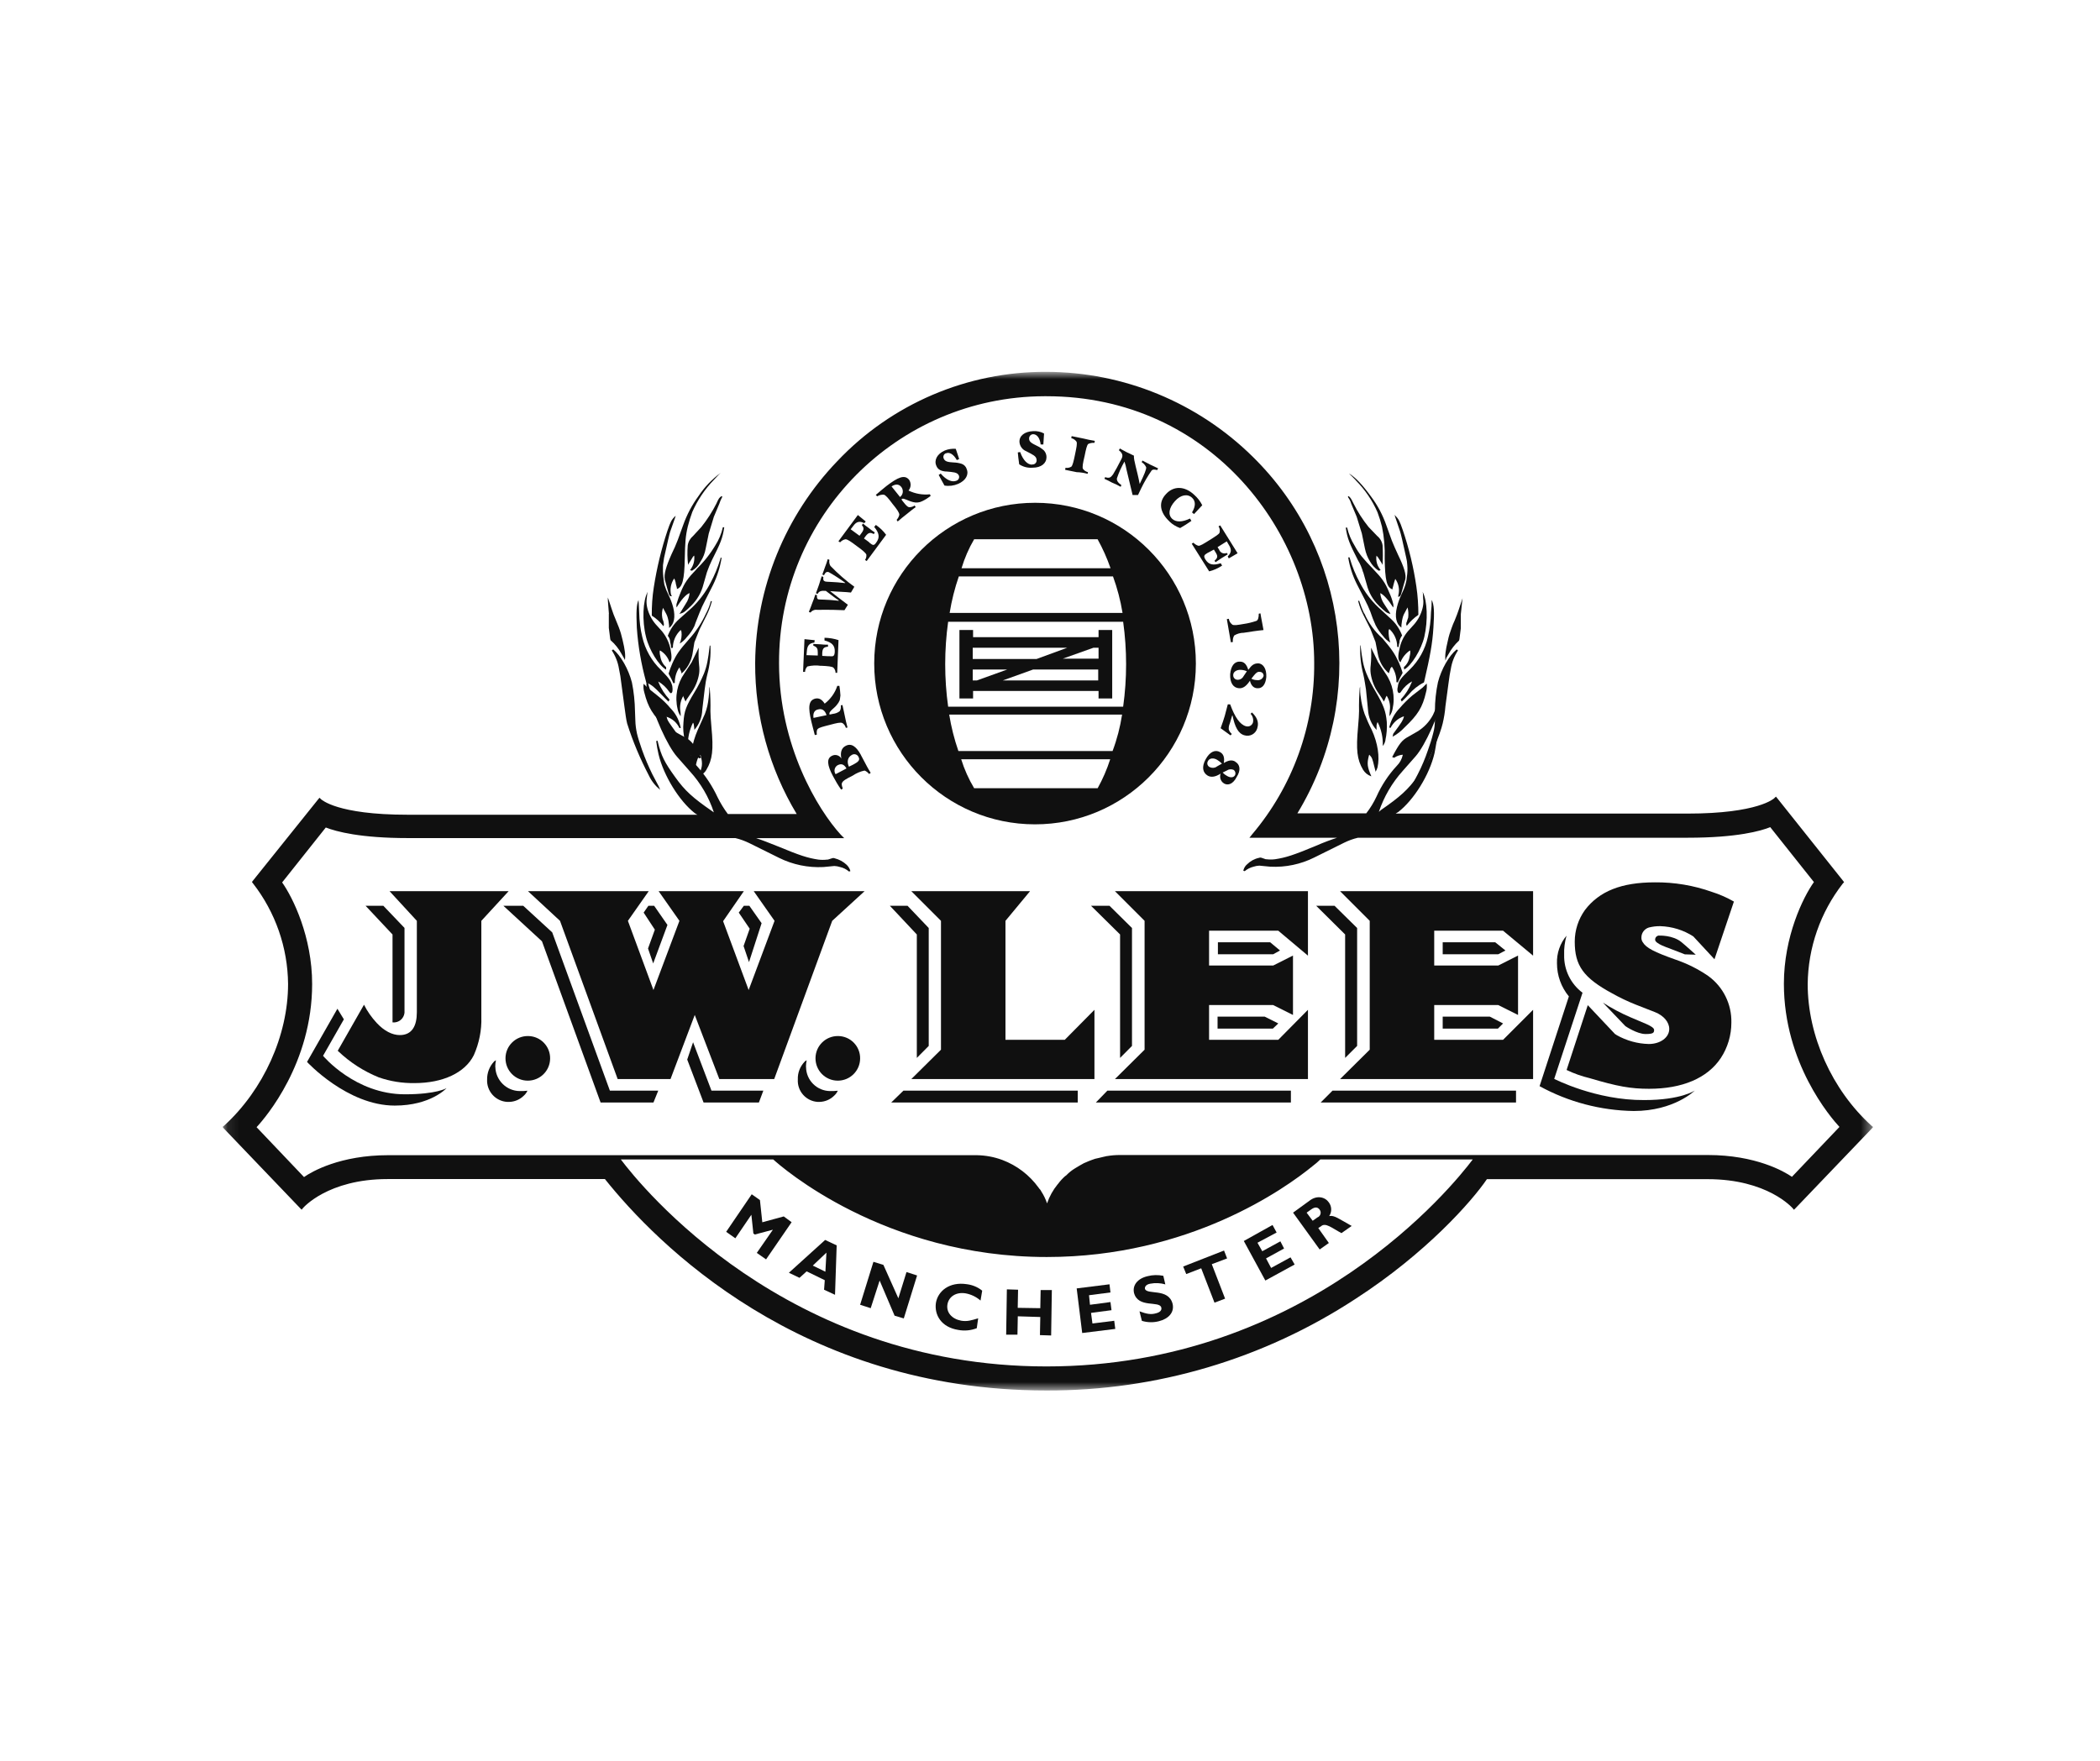 <svg width="180" height="151" viewBox="0 0 180 151" fill="none" xmlns="http://www.w3.org/2000/svg">
<mask id="mask0_5380_9634" style="mask-type:luminance" maskUnits="userSpaceOnUse" x="18" y="31" width="142" height="89">
<path d="M159.555 31.91H18.098V119.232H159.555V31.91Z" fill="white"/>
</mask>
<g mask="url(#mask0_5380_9634)">
<path d="M148.598 77.285C148.005 76.948 147.375 76.67 146.73 76.468C145.163 75.912 143.513 75.635 141.848 75.65C138.983 75.65 137.085 76.407 135.855 78.02C135.285 78.815 134.978 79.76 134.978 80.735C134.978 82.782 135.713 83.832 138.195 85.175C138.825 85.528 139.485 85.843 140.153 86.112L141.878 86.787C142.605 87.08 143.078 87.635 143.078 88.22C143.078 88.948 142.32 89.51 141.323 89.51C140.355 89.487 139.418 89.225 138.578 88.752C138.533 88.715 138.488 88.685 138.435 88.662L136.095 86.18L134.28 91.737C134.918 92.045 135.585 92.278 136.268 92.442C138.638 93.147 139.778 93.35 141.353 93.35C144.188 93.35 146.348 92.442 147.495 90.718C148.088 89.817 148.403 88.76 148.403 87.68C148.44 86.097 147.698 84.597 146.415 83.675C145.553 83.082 144.608 82.61 143.61 82.272C141.795 81.627 141.098 81.275 140.805 80.78C140.723 80.66 140.685 80.517 140.693 80.368C140.693 79.978 140.963 79.632 141.338 79.52C141.653 79.445 141.975 79.4 142.305 79.407C143.31 79.438 144.293 79.737 145.14 80.285L146.955 82.243L148.62 77.3L148.598 77.285Z" fill="#101010"/>
</g>
<path d="M86.183 89.15V78.95L88.29 76.407H78.112L80.655 78.95V89.998L78.112 92.517H93.81V86.578L91.267 89.15H86.183Z" fill="#101010"/>
<mask id="mask1_5380_9634" style="mask-type:luminance" maskUnits="userSpaceOnUse" x="18" y="31" width="142" height="89">
<path d="M159.555 31.91H18.098V119.232H159.555V31.91Z" fill="white"/>
</mask>
<g mask="url(#mask1_5380_9634)">
<path d="M33.39 76.407L35.73 78.95V86.787C35.73 87.957 35.318 88.745 34.267 88.745C33.623 88.745 32.925 88.392 32.28 87.695C31.852 87.23 31.485 86.713 31.2 86.142L28.95 90.088L29.01 90.147C30.015 91.1 31.185 91.85 32.46 92.368C33.45 92.713 34.485 92.877 35.528 92.862C37.95 92.862 39.855 91.985 40.612 90.47C41.07 89.442 41.295 88.325 41.258 87.192V78.95L43.597 76.407H33.398H33.39Z" fill="#101010"/>
<path d="M71.828 88.828C70.77 88.82 69.907 89.668 69.9 90.725C69.892 91.782 70.74 92.645 71.797 92.653C72.855 92.66 73.718 91.812 73.725 90.755C73.74 89.705 72.9 88.843 71.85 88.828H71.828Z" fill="#101010"/>
</g>
<path d="M66.39 78.95L64.17 84.882L61.98 78.98L63.758 76.407H56.453L58.237 78.95L56.01 84.882L53.82 78.95L55.605 76.407H45.255L48 78.95L52.943 92.517H57.472L59.55 87.02L61.657 92.517H66.36L71.332 78.95L74.108 76.407H64.605L66.39 78.95Z" fill="#101010"/>
<mask id="mask2_5380_9634" style="mask-type:luminance" maskUnits="userSpaceOnUse" x="18" y="31" width="142" height="89">
<path d="M159.555 31.91H18.098V119.232H159.555V31.91Z" fill="white"/>
</mask>
<g mask="url(#mask2_5380_9634)">
<path d="M45.255 88.828C44.198 88.82 43.335 89.668 43.328 90.725C43.32 91.782 44.168 92.645 45.225 92.653C46.283 92.66 47.145 91.812 47.153 90.755C47.168 89.705 46.328 88.843 45.278 88.828H45.255Z" fill="#101010"/>
</g>
<path d="M98.107 78.95V89.998L95.565 92.517H112.11V86.578L109.567 89.15H103.635V86.172H109.132L110.827 87.02V81.927L109.132 82.782H103.635V79.797H109.567L112.11 81.935V76.407H95.565L98.107 78.95Z" fill="#101010"/>
<path d="M117.405 78.95V89.998L114.863 92.517H131.408V86.578L128.835 89.15H122.933V86.172H128.423L130.118 87.02V81.927L128.423 82.782H122.933V79.797H128.835L131.408 81.935V76.407H114.863L117.405 78.95Z" fill="#101010"/>
<mask id="mask3_5380_9634" style="mask-type:luminance" maskUnits="userSpaceOnUse" x="18" y="31" width="142" height="89">
<path d="M159.555 31.91H18.098V119.232H159.555V31.91Z" fill="white"/>
</mask>
<g mask="url(#mask3_5380_9634)">
<path d="M27.69 90.522L29.475 87.395L28.92 86.487L26.317 91.047C26.317 91.047 29.767 94.79 33.833 94.79C36.93 94.79 38.273 93.297 38.273 93.297C38.273 93.297 37.425 93.823 34.703 93.823C30.435 93.823 27.69 90.522 27.69 90.522Z" fill="#101010"/>
<path d="M42.45 91.46C42.45 91.272 42.472 91.085 42.51 90.905C42.443 90.935 42.383 90.972 42.337 91.025C41.955 91.438 41.745 91.985 41.752 92.547C41.7 93.552 42.465 94.415 43.477 94.475C43.53 94.475 43.575 94.475 43.627 94.475C44.1 94.468 44.55 94.28 44.888 93.95C45.023 93.83 45.135 93.68 45.21 93.515C45 93.537 44.782 93.552 44.565 93.545C43.417 93.545 42.48 92.615 42.458 91.468" fill="#101010"/>
<path d="M69.082 91.46C69.082 91.272 69.105 91.085 69.142 90.905C69.075 90.935 69.015 90.972 68.97 91.025C68.58 91.43 68.362 91.978 68.385 92.547C68.325 93.552 69.09 94.415 70.095 94.475C70.14 94.475 70.185 94.475 70.23 94.475C70.703 94.468 71.153 94.28 71.49 93.95C71.625 93.83 71.737 93.68 71.812 93.515C71.595 93.537 71.385 93.552 71.168 93.545C70.028 93.545 69.097 92.623 69.09 91.483V91.468" fill="#101010"/>
</g>
<path d="M47.333 79.94L44.85 77.66H43.148L46.455 80.705L51.48 94.528H56.01L56.422 93.507H52.275L47.333 79.94Z" fill="#101010"/>
<path d="M59.407 89.36L58.905 90.845L60.307 94.528H65.047L65.43 93.507H60.983L59.407 89.36Z" fill="#101010"/>
<path d="M55.987 82.603L57.21 79.302L56.07 77.66H55.575L55.17 78.245L56.13 79.707L55.545 81.32L55.987 82.603Z" fill="#101010"/>
<path d="M64.2 82.49L65.28 79.153L64.23 77.66H63.758L63.322 78.245L64.26 79.625L63.735 81.11L64.2 82.49Z" fill="#101010"/>
<path d="M78.585 90.703L79.605 89.675V79.565L77.79 77.66H76.275L78.585 80.12V90.703Z" fill="#101010"/>
<mask id="mask4_5380_9634" style="mask-type:luminance" maskUnits="userSpaceOnUse" x="18" y="31" width="142" height="89">
<path d="M159.555 31.91H18.098V119.232H159.555V31.91Z" fill="white"/>
</mask>
<g mask="url(#mask4_5380_9634)">
<path d="M33.653 87.657C34.163 87.71 34.612 87.35 34.672 86.84C34.672 86.802 34.672 86.765 34.672 86.72V79.558L32.858 77.66H31.335L33.645 80.12V87.657H33.653Z" fill="#101010"/>
</g>
<path d="M76.388 94.528H92.377V93.507H77.438L76.388 94.528Z" fill="#101010"/>
<path d="M97.028 89.675V79.565L95.1 77.66H93.517L96.007 80.12V90.703L97.028 89.675Z" fill="#101010"/>
<path d="M93.93 94.528H110.648V93.507H94.92L93.93 94.528Z" fill="#101010"/>
<path d="M104.363 87.162V88.19H109.103L109.568 87.748L108.398 87.162H104.363Z" fill="#101010"/>
<path d="M104.392 80.787V81.815H109.132L109.717 81.493L108.87 80.787H104.392Z" fill="#101010"/>
<path d="M115.297 90.703L116.325 89.675V79.565L114.39 77.66H112.815L115.297 80.12V90.703Z" fill="#101010"/>
<path d="M113.198 94.528H129.945V93.507H114.218L113.198 94.528Z" fill="#101010"/>
<path d="M123.66 87.162V88.19H128.393L128.835 87.748L127.695 87.162H123.66Z" fill="#101010"/>
<path d="M123.66 80.787V81.815H128.423L129.038 81.493L128.16 80.787H123.66Z" fill="#101010"/>
<mask id="mask5_5380_9634" style="mask-type:luminance" maskUnits="userSpaceOnUse" x="18" y="31" width="142" height="89">
<path d="M159.555 31.91H18.098V119.232H159.555V31.91Z" fill="white"/>
</mask>
<g mask="url(#mask5_5380_9634)">
<path d="M133.215 92.51L135.645 85.115C134.625 84.35 134.04 83.142 134.07 81.868C134.048 81.312 134.123 80.757 134.273 80.225C133.718 80.885 133.425 81.733 133.455 82.595C133.455 83.63 133.815 84.635 134.475 85.43L131.963 93.125C134.438 94.483 137.205 95.21 140.033 95.255C143.513 95.255 145.268 93.5 145.268 93.5C145.268 93.5 144.098 94.317 140.94 94.317C136.785 94.347 133.223 92.502 133.223 92.502" fill="#101010"/>
<path d="M142.223 80.21C142.035 80.21 141.878 80.353 141.87 80.54C141.87 80.555 141.87 80.578 141.87 80.593C141.9 80.915 142.98 81.267 142.98 81.267L144.413 81.823L145.35 81.853C145.35 81.853 144.413 81.005 144.12 80.772C143.363 80.157 142.223 80.218 142.223 80.218" fill="#101010"/>
<path d="M141.053 88.655C141.728 88.655 141.78 88.535 141.78 88.302C141.78 87.98 140.73 87.657 139.763 87.222C138.938 86.87 138.15 86.45 137.393 85.963L139.32 87.98C139.32 87.98 140.31 88.655 141.045 88.655" fill="#101010"/>
</g>
<path d="M67.178 104.293L65.34 104.795L65.138 102.89L64.433 102.395L62.243 105.613L63.03 106.168L64.403 104.15L64.575 105.755L64.695 105.845L66.248 105.433L64.868 107.42L65.663 107.975L67.853 104.788L67.178 104.293Z" fill="#101010"/>
<path d="M70.748 109.033L69.668 108.508L70.838 107.398L70.748 109.033ZM70.718 106.318L67.62 109.123L68.528 109.558L69.142 109.003L70.695 109.76L70.635 110.578L71.573 111.013L71.715 106.775L70.725 106.31L70.718 106.318Z" fill="#101010"/>
<path d="M77.002 111.313L75.72 108.448L74.865 108.185L73.725 111.868L74.632 112.16L75.397 109.79L76.68 112.805L77.468 113.038L78.608 109.355L77.7 109.063L77.002 111.313Z" fill="#101010"/>
<mask id="mask6_5380_9634" style="mask-type:luminance" maskUnits="userSpaceOnUse" x="18" y="31" width="142" height="89">
<path d="M159.555 31.91H18.098V119.232H159.555V31.91Z" fill="white"/>
</mask>
<g mask="url(#mask6_5380_9634)">
<path d="M80.22 111.717C80.078 112.707 80.655 113.795 82.148 114.027C82.68 114.125 83.22 114.072 83.723 113.877L83.843 113.03C83.258 113.202 82.905 113.322 82.38 113.232C81.593 113.082 81.09 112.527 81.21 111.83C81.33 111.155 81.968 110.75 82.785 110.892C83.25 110.982 83.685 111.192 84.045 111.507L84.188 110.66C83.813 110.352 83.355 110.165 82.875 110.105C81.383 109.872 80.393 110.69 80.22 111.71" fill="#101010"/>
</g>
<path d="M89.168 112.16L87.233 112.13L87.263 110.577L86.303 110.547L86.243 114.432H87.21L87.24 112.857L89.168 112.917L89.138 114.47L90.098 114.5L90.158 110.607H89.198L89.168 112.16Z" fill="#101010"/>
<path d="M93.638 113.473L93.517 112.565L95.272 112.333L95.183 111.635L93.427 111.868L93.345 111.05L95.183 110.81L95.1 110.113L92.287 110.465L92.76 114.29L95.595 113.938L95.505 113.24L93.638 113.473Z" fill="#101010"/>
<mask id="mask7_5380_9634" style="mask-type:luminance" maskUnits="userSpaceOnUse" x="18" y="31" width="142" height="89">
<path d="M159.555 31.91H18.098V119.232H159.555V31.91Z" fill="white"/>
</mask>
<g mask="url(#mask7_5380_9634)">
<path d="M98.138 110.495C98.108 110.292 98.28 110.112 98.603 110.06C99.03 109.977 99.472 110 99.885 110.12L99.713 109.385C99.27 109.295 98.805 109.302 98.37 109.415C97.493 109.617 97.058 110.202 97.2 110.847C97.552 112.19 99.39 111.492 99.54 112.107C99.6 112.34 99.42 112.52 99.075 112.602C98.662 112.722 98.287 112.662 97.672 112.43L97.875 113.247C98.347 113.39 98.858 113.405 99.338 113.277C100.155 113.075 100.68 112.52 100.508 111.785C100.155 110.405 98.287 111.05 98.138 110.495Z" fill="#101010"/>
</g>
<path d="M104.918 107.218L101.415 108.59L101.678 109.235L102.96 108.74L104.1 111.688L105.008 111.343L103.868 108.388L105.18 107.893L104.918 107.218Z" fill="#101010"/>
<path d="M108.953 108.71L108.518 107.892L110.063 107.045L109.748 106.43L108.195 107.277L107.783 106.55L109.425 105.672L109.073 105.027L106.613 106.4L108.458 109.79L110.97 108.417L110.618 107.802L108.953 108.71Z" fill="#101010"/>
<mask id="mask8_5380_9634" style="mask-type:luminance" maskUnits="userSpaceOnUse" x="18" y="31" width="142" height="89">
<path d="M159.555 31.91H18.098V119.232H159.555V31.91Z" fill="white"/>
</mask>
<g mask="url(#mask8_5380_9634)">
<path d="M57.097 57.403V57.2C56.835 56.968 56.655 56.645 56.602 56.292C56.557 56.15 56.542 56 56.542 55.858C56.542 55.828 56.557 55.797 56.572 55.767C56.962 55.992 57.255 56.36 57.39 56.788C57.593 56.645 57.593 56.292 57.48 55.678C57.36 55.108 57.112 54.575 56.745 54.125L56.19 53.51C55.852 53.112 55.612 52.64 55.485 52.138C55.425 51.898 55.403 51.65 55.425 51.41L55.485 50.885L55.515 50.742C55.102 51.5 55.02 53.203 55.373 54.605C55.635 55.715 56.483 57.087 57.097 57.41" fill="#101010"/>
<path d="M58.26 57.29C58.283 57.365 58.305 57.432 58.35 57.492L58.41 57.665V57.755C58.898 57.328 59.22 56.75 59.348 56.12L59.52 55.07L59.963 53.96L60.578 52.73C60.75 52.385 60.885 52.025 60.99 51.65L61.02 51.56L60.93 51.53C60.833 51.92 60.683 52.288 60.495 52.64C60.128 53.428 59.648 54.155 59.063 54.8C58.215 55.767 57.983 56.09 57.63 56.877C57.503 57.163 57.398 57.455 57.308 57.755L57.368 57.875C57.495 58.1 57.615 58.34 57.72 58.58L57.84 58.55C57.833 58.085 57.96 57.627 58.223 57.237C58.253 57.237 58.283 57.267 58.283 57.297" fill="#101010"/>
<path d="M55.373 58.43L55.403 58.52C55.868 58.722 56.078 58.903 56.715 59.57C56.978 59.862 57.068 59.922 57.3 60.155L57.39 59.982C56.993 59.555 56.67 59.06 56.453 58.52L56.423 58.43C56.798 58.647 57.113 58.947 57.36 59.307C57.42 59.398 57.48 59.45 57.533 59.427C57.653 59.397 57.675 59.135 57.623 58.812C57.503 58.377 57.39 58.197 56.655 57.44C55.853 56.675 55.298 55.685 55.05 54.605C54.885 53.922 54.803 53.233 54.788 52.528C54.758 51.852 54.758 51.8 54.728 51.447C54.555 51.83 54.525 52.475 54.585 53.817C54.69 55.377 54.96 56.93 55.373 58.437" fill="#101010"/>
<path d="M52.185 52.64V53.84L52.305 54.778L52.335 54.89C52.718 55.22 53.032 55.617 53.273 56.06L53.475 56.413L53.565 56.585C53.625 56.172 53.565 55.708 53.362 54.86C53.28 54.492 53.175 54.133 53.04 53.78C53.01 53.72 52.92 53.487 52.778 53.135C52.642 52.828 52.53 52.52 52.425 52.197L52.193 51.492L52.102 51.23V51.462L52.193 52.633L52.185 52.64Z" fill="#101010"/>
<path d="M52.56 55.678L52.44 55.767C52.755 56.248 52.965 56.78 53.055 57.343C53.145 57.755 53.213 58.175 53.258 58.602L53.52 60.56C53.61 61.205 53.663 61.67 53.753 62.023C54.24 63.568 54.87 65.06 55.62 66.493C55.845 66.972 56.175 67.385 56.588 67.722L56.468 67.43L55.913 66.38C55.583 65.705 55.29 65.015 55.035 64.302C54.833 63.718 54.683 63.252 54.6 62.9C54.518 62.525 54.465 62.142 54.458 61.76L54.428 60.972C54.413 60.148 54.33 59.322 54.165 58.513C53.873 57.373 53.205 56.203 52.56 55.678Z" fill="#101010"/>
<path d="M58.583 59.742L58.642 59.885L58.733 60.087L58.763 60.148C58.807 60.042 58.867 59.945 58.935 59.855L59.197 59.472C59.572 58.962 59.828 58.37 59.925 57.748C59.955 57.515 59.955 57.282 59.925 57.05C59.873 56.547 59.865 56.038 59.895 55.528L59.835 55.648L59.28 56.788L58.665 57.725C58.042 58.617 57.825 59.735 58.08 60.792C58.117 61.01 58.208 61.22 58.343 61.407V61.295C58.343 61.175 58.335 61.062 58.312 60.943C58.252 60.492 58.343 60.042 58.575 59.653V59.742H58.583Z" fill="#101010"/>
<path d="M59.46 62.083C59.46 62.142 59.49 62.203 59.49 62.285L59.52 62.547L59.49 62.608C59.925 62.127 60.18 61.505 60.195 60.852L60.398 59.127C60.45 58.685 60.525 58.242 60.63 57.815C60.847 57.02 60.938 56.188 60.892 55.355H60.833C60.69 56.585 60.6 57.08 60.337 57.755C60.105 58.31 59.835 58.85 59.52 59.36C58.815 60.53 58.642 60.965 58.583 61.932C58.53 62.45 58.575 62.975 58.703 63.485C58.725 63.688 58.815 63.875 58.965 64.01C58.935 63.305 59.085 62.6 59.4 61.962C59.43 61.992 59.453 62.038 59.46 62.083Z" fill="#101010"/>
<path d="M61.86 47.817H61.77L61.74 47.937C61.53 48.642 61.245 49.332 60.893 49.985C60.488 50.765 59.955 51.477 59.318 52.092L58.208 53.082C57.773 53.472 57.443 53.967 57.24 54.515C57.368 54.665 57.435 54.845 57.443 55.04C57.487 55.212 57.518 55.392 57.533 55.565L57.675 55.535C57.675 54.957 57.923 54.402 58.35 54.012C58.38 54.057 58.395 54.11 58.41 54.155C58.455 54.5 58.403 54.852 58.26 55.175C58.5 55.032 58.71 54.845 58.875 54.62C59.138 54.342 59.355 54.027 59.52 53.682C59.52 53.652 59.663 53.27 59.955 52.542C60.09 52.19 60.248 51.852 60.42 51.522L61.117 50.15C61.478 49.415 61.725 48.627 61.853 47.817" fill="#101010"/>
<path d="M59.722 48.778C58.935 49.595 58.672 49.977 58.35 50.765C58.215 51.087 58.095 51.417 57.998 51.755C57.968 51.86 57.968 51.972 57.998 52.078C58.38 51.432 58.785 50.968 59.108 50.847C59.078 51.17 58.972 51.485 58.785 51.755L58.32 52.513L58.23 52.633C58.612 52.542 58.665 52.49 59.25 51.928C59.76 51.425 60.127 50.788 60.3 50.083L60.593 49.062C60.72 48.703 60.862 48.35 61.028 48.013C61.755 46.58 61.935 46.167 62.078 45.208H61.958C61.837 45.755 61.62 46.28 61.312 46.76C60.87 47.502 60.33 48.185 59.708 48.778" fill="#101010"/>
<path d="M61.425 43.138C61.058 43.865 60.623 44.547 60.113 45.185L59.415 45.943C59.168 46.153 58.995 46.438 58.95 46.76C58.905 47.315 58.913 47.87 58.98 48.425L59.04 48.312L59.243 47.99C59.363 47.818 59.385 47.727 59.415 47.727C59.415 47.697 59.445 47.667 59.505 47.638C59.558 48.08 59.43 48.523 59.153 48.867C59.198 48.913 59.265 48.928 59.325 48.928C59.64 48.74 59.895 48.462 60.053 48.14C60.278 47.803 60.42 47.428 60.488 47.03L60.75 45.748L61.185 44.315L61.65 43.205C61.71 43.01 61.793 42.83 61.883 42.65C61.898 42.635 61.913 42.612 61.913 42.59L61.853 42.53C61.65 42.672 61.62 42.703 61.418 43.145" fill="#101010"/>
<path d="M56.978 49.685L57.008 49.775L57.15 50.3L57.323 50.915C57.383 51.087 57.443 51.148 57.585 51.117C57.555 51.057 57.555 51.028 57.525 50.998C57.405 50.517 57.503 50 57.788 49.595C57.863 49.737 57.915 49.903 57.93 50.06L58.02 50.413V50.502C58.485 50.36 58.665 49.715 58.695 47.87C58.725 46.528 58.755 45.972 58.958 45.125C59.063 44.712 59.19 44.3 59.34 43.895C59.79 42.875 60.413 41.945 61.185 41.15C61.448 40.858 61.598 40.715 61.62 40.685L61.77 40.542C61.028 41.09 60.383 41.758 59.873 42.53C59.318 43.288 58.875 44.127 58.56 45.013L58.095 46.295C57.938 46.7 57.765 47.105 57.57 47.495C57.075 48.605 56.895 49.25 56.985 49.685" fill="#101010"/>
<path d="M56.858 53.69C56.917 53.6 56.917 53.547 56.888 53.398C56.888 53.337 56.858 53.307 56.858 53.255C56.812 53.165 56.782 53.068 56.767 52.962C56.715 52.678 56.737 52.385 56.828 52.115L56.888 52.227L57.06 52.55C57.157 52.715 57.225 52.895 57.263 53.075C57.292 53.188 57.315 53.307 57.322 53.428C57.345 53.532 57.352 53.638 57.352 53.75V53.84C57.788 53.517 57.907 52.903 57.705 52.085C57.608 51.71 57.472 51.35 57.3 51.005C57.157 50.72 57.038 50.428 56.947 50.127C56.917 49.955 56.888 49.745 56.858 49.453C56.82 49.123 56.812 48.792 56.828 48.455C56.858 48.252 56.888 48.072 56.917 47.84C57.21 46.528 57.383 45.763 57.443 45.59L57.855 44.42L57.915 44.218C57.532 44.57 57.48 44.742 57.21 45.5C56.685 47.083 56.295 48.71 56.04 50.352C55.913 51.155 55.86 51.965 55.867 52.782C56.25 53.023 56.587 53.33 56.865 53.69" fill="#101010"/>
<path d="M59.873 66.552C60.158 66.463 60.405 66.26 60.548 65.998C61.073 65.12 61.163 64.272 60.983 62.375C60.923 61.7 60.893 61.235 60.893 60.972C60.908 60.312 60.893 59.645 60.833 58.985L60.803 58.873C60.803 59.188 60.78 59.495 60.743 59.81C60.698 60.29 60.593 60.763 60.42 61.212C60.36 61.333 60.158 61.797 59.805 62.585C59.31 63.725 59.1 64.925 59.31 65.802C59.34 65.938 59.4 66.073 59.483 66.185L59.513 66.125L59.625 65.69C59.768 65.075 59.798 64.963 60.038 64.722L60.068 64.812C60.24 65.517 60.21 65.78 59.835 66.597L59.865 66.567L59.873 66.552Z" fill="#101010"/>
<path d="M58.237 62.428L58.358 62.398C58.328 62.33 58.312 62.263 58.297 62.195C58.163 61.64 57.877 61.138 57.48 60.733C57.15 60.335 56.775 59.975 56.37 59.653L55.523 58.977L55.23 58.685L55.17 58.625C55.133 58.88 55.155 59.135 55.23 59.383C55.553 60.665 55.958 61.31 57.075 62.39C57.36 62.712 57.712 62.983 58.095 63.178L58.035 62.915C57.307 61.895 57.218 61.805 57.157 61.513L57.127 61.453C57.615 61.602 58.02 61.955 58.237 62.42" fill="#101010"/>
<path d="M121.995 51.41C122.018 51.657 121.995 51.905 121.935 52.138C121.808 52.648 121.568 53.112 121.23 53.51L120.675 54.125C120.3 54.568 120.053 55.1 119.948 55.678C119.805 56.263 119.828 56.615 120.038 56.788C120.203 56.367 120.488 56.015 120.855 55.767C120.855 55.797 120.885 55.828 120.885 55.858C120.885 56.008 120.87 56.15 120.825 56.292C120.773 56.645 120.6 56.968 120.33 57.2L120.36 57.403C120.975 57.08 121.823 55.708 122.085 54.597C122.408 53.195 122.348 51.5 121.935 50.735L121.965 50.877L121.988 51.403L121.995 51.41Z" fill="#101010"/>
<path d="M116.933 52.61C116.76 52.25 116.618 51.875 116.498 51.5L116.408 51.53L116.438 51.62C116.535 51.995 116.678 52.355 116.85 52.7L117.465 53.93L117.9 55.04L118.103 56.09C118.223 56.727 118.553 57.297 119.04 57.725L119.07 57.635L119.13 57.462C119.16 57.343 119.19 57.26 119.22 57.26C119.22 57.23 119.25 57.2 119.31 57.17C119.573 57.553 119.708 58.017 119.693 58.483L119.813 58.513C119.91 58.273 120.03 58.032 120.165 57.807L120.225 57.688C120.135 57.388 120.03 57.095 119.903 56.81C119.55 56.053 119.348 55.73 118.5 54.733C117.833 54.148 117.3 53.413 116.948 52.595" fill="#101010"/>
<path d="M119.828 58.805C119.738 59.097 119.768 59.39 119.918 59.42C119.993 59.42 120.06 59.367 120.09 59.3C120.33 58.932 120.645 58.633 121.028 58.422L120.998 58.513C120.78 59.053 120.465 59.547 120.06 59.975L120.15 60.148C120.383 59.915 120.473 59.855 120.735 59.562C121.095 59.127 121.545 58.767 122.048 58.513L122.078 58.422C122.573 56.285 122.783 55.175 122.865 53.803C122.955 52.46 122.925 51.845 122.715 51.432C122.715 51.792 122.7 52.153 122.655 52.513C122.64 53.21 122.55 53.907 122.393 54.59C122.16 55.67 121.613 56.653 120.818 57.425C120.03 58.182 119.91 58.362 119.82 58.797" fill="#101010"/>
<path d="M123.953 56.443L124.155 56.09C124.388 55.655 124.695 55.258 125.063 54.92L125.093 54.8L125.213 53.862V52.663L125.333 51.523L125.363 51.29L125.273 51.553L125.04 52.258C124.95 52.52 124.838 52.843 124.688 53.195C124.59 53.405 124.5 53.615 124.425 53.84C124.29 54.193 124.178 54.553 124.103 54.92C123.9 55.767 123.84 56.233 123.9 56.645L123.96 56.443H123.953Z" fill="#101010"/>
<path d="M122.4 64.302C122.16 65.015 121.868 65.713 121.523 66.38L120.968 67.43L120.825 67.722C121.23 67.392 121.56 66.972 121.793 66.493C122.58 65.03 123.458 62.922 123.66 62.023C123.773 61.542 123.855 61.055 123.893 60.56L124.155 58.602C124.215 58.078 124.298 57.635 124.358 57.343C124.448 56.78 124.658 56.24 124.973 55.767L124.86 55.678C124.185 56.233 123.548 57.373 123.255 58.483C123.083 59.292 122.993 60.11 122.993 60.943V61.73C122.993 62.112 122.948 62.495 122.843 62.87C122.723 63.358 122.573 63.83 122.4 64.302Z" fill="#101010"/>
<path d="M119.13 60.943C119.108 61.055 119.1 61.175 119.1 61.295V61.407C119.228 61.227 119.318 61.017 119.363 60.792C119.603 59.727 119.378 58.61 118.748 57.725L118.133 56.788L117.578 55.648L117.518 55.528C117.548 56.03 117.54 56.54 117.488 57.05C117.458 57.282 117.458 57.515 117.488 57.748C117.578 58.37 117.818 58.962 118.185 59.472L118.448 59.855C118.488 59.915 118.545 60.013 118.62 60.148L118.65 60.087L118.74 59.885L118.8 59.742L118.86 59.653C119.1 60.035 119.198 60.492 119.123 60.943" fill="#101010"/>
<path d="M118.748 63.455C118.86 62.945 118.898 62.428 118.868 61.903C118.778 60.965 118.605 60.5 117.93 59.33C117.615 58.812 117.345 58.28 117.113 57.725C116.85 57.05 116.76 56.555 116.618 55.333H116.588C116.558 56.157 116.64 56.99 116.85 57.792C116.97 58.318 117.023 58.76 117.083 59.105L117.255 60.83C117.285 61.483 117.548 62.105 117.99 62.585V62.263C117.99 62.195 117.99 62.12 118.02 62.06C118.035 62.008 118.05 61.955 118.08 61.91C118.403 62.54 118.553 63.245 118.523 63.958C118.643 63.815 118.718 63.642 118.755 63.462" fill="#101010"/>
<path d="M119.948 55.01C119.985 54.822 120.068 54.635 120.18 54.485C119.978 53.938 119.648 53.45 119.213 53.053L118.133 52.062C117.495 51.455 116.963 50.742 116.558 49.955C116.205 49.303 115.92 48.62 115.71 47.907L115.68 47.788H115.56C115.688 48.583 115.935 49.347 116.295 50.068L117 51.44C117.173 51.77 117.33 52.115 117.465 52.46C117.593 52.85 117.735 53.225 117.908 53.6C118.08 53.938 118.298 54.252 118.553 54.538C118.718 54.763 118.928 54.95 119.168 55.093C119.063 54.763 119.01 54.417 119.025 54.072C119.033 54.02 119.055 53.968 119.085 53.93C119.513 54.32 119.76 54.867 119.76 55.453L119.88 55.483C119.895 55.325 119.925 55.167 119.97 55.017" fill="#101010"/>
<path d="M116.85 49.07L117.143 50.09C117.315 50.795 117.675 51.432 118.193 51.935C118.778 52.49 118.838 52.55 119.183 52.64L119.123 52.52L118.628 51.763C118.448 51.492 118.335 51.178 118.305 50.855C118.598 50.975 119.01 51.44 119.415 52.085C119.445 51.98 119.445 51.867 119.415 51.763C119.333 51.417 119.213 51.087 119.063 50.765C118.74 49.977 118.478 49.595 117.69 48.778C116.813 47.87 116.49 47.487 116.115 46.79C115.815 46.31 115.598 45.792 115.47 45.237H115.35C115.493 46.205 115.673 46.61 116.4 48.042C116.595 48.358 116.738 48.703 116.835 49.062" fill="#101010"/>
<path d="M115.823 43.197L116.288 44.307L116.73 45.74L116.993 47.03C117.075 47.42 117.218 47.803 117.428 48.14C117.608 48.455 117.855 48.725 118.163 48.928C118.223 48.928 118.29 48.913 118.335 48.867C118.043 48.53 117.915 48.08 117.983 47.638C118.013 47.667 118.043 47.727 118.073 47.727L118.245 47.99L118.448 48.312L118.508 48.432C118.538 47.877 118.538 47.322 118.508 46.767C118.463 46.445 118.298 46.153 118.043 45.95L117.315 45.193C116.805 44.562 116.363 43.873 116.003 43.145C115.8 42.733 115.77 42.68 115.59 42.53L115.53 42.59C115.53 42.59 115.56 42.627 115.56 42.65C115.68 42.815 115.77 43.002 115.823 43.205" fill="#101010"/>
<path d="M116.205 41.18C116.993 41.975 117.63 42.905 118.073 43.925C118.223 44.322 118.35 44.735 118.455 45.155C118.643 46.055 118.718 46.977 118.688 47.9C118.718 49.737 118.86 50.383 119.363 50.532V50.45L119.453 50.097C119.49 49.94 119.543 49.782 119.595 49.633C119.888 50.038 119.985 50.555 119.858 51.035C119.858 51.08 119.85 51.117 119.828 51.155C119.94 51.185 120.03 51.125 120.09 50.953L120.263 50.337L120.413 49.812L120.443 49.722C120.563 49.28 120.353 48.642 119.828 47.555C119.625 47.12 119.445 46.708 119.303 46.355L118.838 45.065C118.53 44.172 118.088 43.333 117.525 42.583C116.82 41.615 116.213 40.947 115.628 40.595L115.77 40.737C115.77 40.737 115.943 40.888 116.213 41.18" fill="#101010"/>
<path d="M120.008 45.568C120.068 45.74 120.24 46.475 120.533 47.818C120.585 48.02 120.615 48.222 120.623 48.432C120.653 48.763 120.645 49.1 120.593 49.422C120.578 49.648 120.54 49.873 120.473 50.097C120.383 50.398 120.263 50.69 120.12 50.975C119.955 51.32 119.828 51.68 119.738 52.055C119.535 52.873 119.678 53.517 120.12 53.81V53.72C120.12 53.615 120.128 53.502 120.15 53.398C120.158 53.278 120.18 53.165 120.21 53.045C120.248 52.858 120.315 52.685 120.413 52.52L120.585 52.197L120.645 52.078C120.72 52.355 120.735 52.64 120.705 52.925C120.705 52.985 120.645 53.075 120.615 53.218C120.585 53.278 120.585 53.337 120.555 53.36C120.525 53.51 120.525 53.562 120.585 53.653C120.863 53.292 121.2 52.977 121.575 52.715C121.575 51.905 121.523 51.087 121.403 50.285C121.163 48.635 120.773 47.008 120.233 45.432C119.97 44.675 119.91 44.525 119.535 44.142L119.595 44.345L120 45.545L120.008 45.568Z" fill="#101010"/>
<path d="M117.375 64.715C117.608 64.948 117.638 65.067 117.788 65.683L117.9 66.118V66.177C117.975 66.058 118.035 65.93 118.073 65.795C118.275 64.918 118.103 63.718 117.578 62.578C117.345 62.127 117.143 61.67 116.963 61.205C116.805 60.748 116.7 60.282 116.64 59.803C116.588 59.495 116.573 59.18 116.58 58.865L116.55 58.985C116.498 59.645 116.475 60.312 116.49 60.972C116.49 61.235 116.46 61.73 116.4 62.375C116.228 64.272 116.31 65.12 116.835 65.998C116.993 66.252 117.225 66.448 117.51 66.552H117.54C117.188 65.735 117.158 65.472 117.338 64.767L117.368 64.707L117.375 64.715Z" fill="#101010"/>
<path d="M119.423 62.9L119.363 63.163C119.745 62.96 120.09 62.69 120.383 62.375C121.523 61.295 121.935 60.65 122.228 59.36C122.303 59.112 122.318 58.858 122.288 58.602L122.228 58.663L121.935 58.955L121.058 59.63C120.668 59.96 120.308 60.32 119.978 60.71C119.58 61.115 119.288 61.617 119.13 62.172C119.115 62.24 119.1 62.307 119.07 62.375L119.19 62.405C119.43 61.94 119.835 61.58 120.33 61.415V61.475C120.24 61.767 120.188 61.88 119.423 62.907" fill="#101010"/>
<path d="M73.118 65.562L72.765 65.735C72.562 65.3 72.675 64.918 72.998 64.737C73.177 64.61 73.425 64.655 73.552 64.835C73.552 64.835 73.575 64.873 73.582 64.888C73.755 65.18 73.552 65.33 73.118 65.562ZM71.625 66.38C71.453 66.132 71.52 65.795 71.76 65.63C71.782 65.615 71.805 65.6 71.828 65.593C72.12 65.45 72.353 65.532 72.555 65.885L71.618 66.38H71.625ZM73.785 64.715C73.373 63.958 72.938 63.695 72.472 63.958C72.12 64.13 72.007 64.543 72.12 65.037C71.955 64.752 71.595 64.647 71.302 64.805C70.838 65.037 70.897 65.593 71.392 66.53C71.603 66.935 71.835 67.325 72.097 67.7L72.24 67.61C72.15 67.377 72.12 67.198 72.18 67.115C72.24 66.942 72.562 66.763 73.088 66.5C73.395 66.29 73.748 66.14 74.108 66.065C74.257 66.125 74.392 66.23 74.49 66.358L74.632 66.267C74.513 66.065 74.4 65.885 74.31 65.713C74.078 65.278 73.905 64.955 73.785 64.722" fill="#101010"/>
<path d="M69.728 61.55C69.668 61.138 69.817 60.875 70.14 60.822C70.463 60.733 70.725 60.913 70.845 61.318L69.735 61.55H69.728ZM72.21 61.992C72.353 62.09 72.457 62.233 72.502 62.405L72.645 62.375C72.555 62.053 72.472 61.7 72.412 61.385C72.353 61.062 72.27 60.74 72.21 60.447L72.067 60.477C72.097 60.65 72.067 60.822 71.978 60.972C71.812 61.108 71.603 61.182 71.392 61.205C71.302 61.235 71.22 61.235 71.1 61.265V61.235C71.07 61.115 71.13 61.062 71.19 60.972C71.332 60.8 71.573 60.65 71.745 60.417C71.843 60.305 71.918 60.17 71.978 60.035C72.007 59.915 72.007 59.803 72.037 59.623C72.022 59.345 71.993 59.075 71.948 58.805H71.767C71.573 59.413 71.19 59.938 70.688 60.328C70.455 59.975 70.222 59.833 69.9 59.892C69.285 60.035 69.255 60.65 69.547 61.88C69.638 62.203 69.72 62.585 69.84 63.02L70.013 62.99C69.983 62.727 70.013 62.555 70.103 62.495C70.215 62.375 70.567 62.292 71.153 62.142C71.707 61.992 72.06 61.91 72.203 61.992" fill="#101010"/>
<path d="M70.365 57.08C70.98 57.11 71.332 57.14 71.445 57.252C71.558 57.373 71.625 57.53 71.618 57.688H71.76L71.873 54.883C71.49 54.755 71.085 54.688 70.672 54.68V54.913C71.347 55.085 71.58 55.377 71.55 55.91C71.52 56.263 71.43 56.292 71.115 56.263H70.972L70.478 56.233V55.97C70.507 55.617 70.59 55.475 70.972 55.445V55.273C70.755 55.273 70.545 55.273 70.328 55.242C70.125 55.242 69.915 55.212 69.713 55.212V55.355C70.035 55.475 70.095 55.617 70.095 55.94V56.203L69.127 56.172L69.157 55.85C69.188 55.355 69.36 55.145 69.802 55.093L69.832 54.89L68.955 54.8L68.835 57.605H69.007C69.007 57.425 69.082 57.26 69.21 57.14C69.585 57.05 69.968 57.028 70.35 57.087" fill="#101010"/>
<path d="M70.043 52.288C70.215 52.288 70.98 52.258 72.382 52.318L72.675 51.852C72.09 51.417 71.595 51.035 71.153 50.682C71.858 50.742 72.435 50.742 72.938 50.803L73.23 50.307C72.495 49.775 71.812 49.175 71.183 48.523C71.085 48.365 71.055 48.178 71.093 47.998L70.95 47.938C70.882 48.17 70.808 48.388 70.718 48.612C70.627 48.845 70.575 49.047 70.485 49.258L70.627 49.318C70.748 49.085 70.83 48.995 71.04 49.055C71.528 49.333 71.993 49.633 72.442 49.962V49.992C71.453 49.873 70.868 49.903 70.718 49.85C70.567 49.79 70.545 49.708 70.575 49.468L70.433 49.407C70.343 49.64 70.29 49.873 70.2 50.135C70.11 50.367 70.028 50.6 69.938 50.862L70.08 50.922C70.2 50.69 70.373 50.63 70.785 50.66C71.34 51.095 71.722 51.365 71.895 51.477V51.508C70.845 51.388 70.26 51.417 70.14 51.388C70.05 51.358 69.998 51.245 70.028 51.035L69.885 50.975C69.81 51.222 69.72 51.47 69.623 51.703C69.532 51.935 69.45 52.197 69.33 52.46L69.472 52.52C69.608 52.34 69.832 52.25 70.058 52.288" fill="#101010"/>
<path d="M72.472 46.235C72.645 46.235 72.938 46.438 73.44 46.82C73.935 47.172 74.198 47.405 74.258 47.547C74.28 47.712 74.235 47.877 74.145 48.013L74.288 48.102L75.953 45.852C75.713 45.523 75.413 45.237 75.075 45.005L74.933 45.178C75.368 45.703 75.428 46.085 75.105 46.52C74.903 46.812 74.813 46.752 74.55 46.55L74.46 46.46L74.055 46.167L74.198 45.965C74.43 45.672 74.58 45.612 74.895 45.792L74.985 45.65C74.805 45.53 74.625 45.41 74.46 45.267C74.288 45.148 74.123 45.02 73.965 44.885L73.875 45.028C74.078 45.26 74.048 45.432 73.845 45.703L73.673 45.935L72.915 45.38L73.118 45.117C73.41 44.705 73.673 44.653 74.085 44.855L74.205 44.712L73.53 44.157L71.865 46.407L72.008 46.498C72.135 46.362 72.293 46.265 72.472 46.235Z" fill="#101010"/>
<path d="M77.265 41.765C77.46 42.035 77.415 42.41 77.145 42.612L76.418 41.705C76.77 41.472 77.063 41.502 77.265 41.765ZM75.743 42.41C75.915 42.44 76.155 42.733 76.5 43.197C76.883 43.663 77.085 43.955 77.085 44.135C77.048 44.3 76.965 44.45 76.853 44.57L76.943 44.712C77.205 44.48 77.468 44.278 77.73 44.068C77.993 43.865 78.225 43.655 78.488 43.483L78.398 43.34C78.255 43.445 78.075 43.498 77.903 43.483C77.783 43.453 77.64 43.31 77.438 43.047C77.37 42.972 77.318 42.898 77.265 42.815C77.355 42.725 77.438 42.755 77.528 42.785C77.73 42.845 77.993 42.987 78.255 43.047C78.533 43.123 78.818 43.093 79.073 42.958C79.32 42.837 79.553 42.688 79.77 42.523L79.71 42.38C79.08 42.447 78.443 42.335 77.873 42.057C78.09 41.803 78.113 41.435 77.933 41.15C77.55 40.655 76.965 40.917 75.975 41.675C75.713 41.877 75.42 42.14 75.068 42.432L75.188 42.553C75.353 42.455 75.548 42.403 75.743 42.41Z" fill="#101010"/>
<path d="M81.098 40.422C81.713 40.483 82.035 40.483 82.178 40.745C82.26 40.91 82.193 41.112 82.028 41.195C82.013 41.203 81.99 41.21 81.975 41.218C81.623 41.36 81.128 41.188 80.633 40.602L80.46 40.722C80.603 40.985 80.753 41.278 80.955 41.63C81.353 41.697 81.758 41.645 82.125 41.487C82.8 41.195 83.063 40.67 82.853 40.205C82.793 39.995 82.62 39.83 82.418 39.763C82.2 39.695 81.975 39.657 81.743 39.65C81.278 39.62 81.015 39.59 80.895 39.328C80.813 39.155 80.88 38.953 81.053 38.87H81.075C81.368 38.742 81.72 38.922 82.013 39.447L82.215 39.358L81.923 38.48C81.6 38.458 81.285 38.502 80.985 38.623C80.31 38.915 80.048 39.47 80.258 39.935C80.378 40.258 80.67 40.4 81.105 40.43" fill="#101010"/>
<path d="M88.463 39.837C88.08 39.837 87.705 39.485 87.442 38.758L87.24 38.788C87.27 39.08 87.3 39.432 87.36 39.807C87.698 40.032 88.095 40.13 88.5 40.1C89.258 40.1 89.7 39.718 89.7 39.193C89.7 38.975 89.618 38.765 89.468 38.608C89.295 38.458 89.093 38.322 88.883 38.225C88.478 38.023 88.208 37.903 88.208 37.61C88.2 37.407 88.35 37.235 88.553 37.227C88.875 37.227 89.138 37.55 89.198 38.105H89.43L89.49 37.167C89.205 37.01 88.883 36.943 88.553 36.965C87.818 36.995 87.353 37.37 87.383 37.903C87.413 38.255 87.638 38.562 87.968 38.69C88.523 38.983 88.815 39.095 88.845 39.388C88.89 39.583 88.77 39.778 88.575 39.815C88.538 39.822 88.508 39.822 88.47 39.822" fill="#101010"/>
<path d="M93.225 40.625L93.255 40.483C93.075 40.438 92.925 40.34 92.82 40.19C92.76 40.047 92.82 39.695 92.963 39.11C93.082 38.525 93.165 38.142 93.285 38.06C93.45 37.985 93.63 37.955 93.81 37.97L93.84 37.797C93.502 37.745 93.172 37.678 92.85 37.595C92.528 37.535 92.175 37.453 91.853 37.392L91.823 37.565C92.002 37.61 92.153 37.708 92.265 37.858C92.355 38 92.265 38.383 92.145 38.968C92.025 39.553 91.942 39.905 91.823 40.017C91.672 40.1 91.5 40.138 91.328 40.108L91.297 40.28C91.62 40.34 91.972 40.422 92.287 40.483C92.603 40.49 92.918 40.542 93.225 40.625Z" fill="#101010"/>
<path d="M96.06 41.735L96.12 41.593C95.828 41.39 95.707 41.21 95.737 41.008C95.903 40.513 96.12 40.032 96.382 39.575C96.457 39.792 96.517 40.017 96.555 40.25L97.08 42.44H97.545C97.657 42.208 97.748 42.005 97.808 41.885C98.07 41.345 98.37 40.828 98.715 40.333C98.805 40.242 98.948 40.242 99.18 40.303L99.27 40.16C99.067 40.047 98.835 39.958 98.595 39.837C98.362 39.718 98.16 39.605 97.92 39.485L97.86 39.627C98.032 39.733 98.16 39.883 98.243 40.062C98.272 40.235 98.07 40.708 97.688 41.495C97.455 40.265 97.162 39.477 97.192 39.065C96.99 38.975 96.78 38.862 96.578 38.773C96.375 38.653 96.172 38.57 95.993 38.45L95.903 38.6C96.225 38.862 96.285 39.065 96.105 39.388C95.812 39.972 95.58 40.385 95.4 40.678C95.198 40.94 95.108 41.03 94.725 40.91L94.665 41.053C94.882 41.15 95.1 41.255 95.31 41.375C95.565 41.472 95.805 41.593 96.037 41.727" fill="#101010"/>
<path d="M100.245 44.72C100.508 44.968 100.815 45.155 101.153 45.275C101.483 45.087 101.805 44.885 102.12 44.66L102 44.458C101.325 44.78 100.8 44.78 100.478 44.487C100.095 44.135 100.185 43.55 100.71 42.965C101.205 42.41 101.79 42.32 102.173 42.672C102.495 42.965 102.495 43.4 102.173 43.932L102.345 44.075L103.05 43.318C102.878 42.972 102.638 42.665 102.345 42.41C101.528 41.653 100.59 41.653 99.953 42.35C99.278 43.047 99.397 43.925 100.245 44.712" fill="#101010"/>
<path d="M103.695 46.295C103.17 46.617 102.878 46.82 102.705 46.79C102.548 46.737 102.405 46.648 102.293 46.528L102.15 46.617L103.643 48.987C104.04 48.89 104.415 48.718 104.753 48.492L104.633 48.29C103.988 48.492 103.613 48.432 103.32 47.968C103.148 47.675 103.2 47.585 103.493 47.413C103.523 47.383 103.583 47.383 103.613 47.352L104.048 47.12L104.19 47.352C104.393 47.675 104.393 47.818 104.1 48.08L104.19 48.2L104.715 47.847C104.888 47.735 105.068 47.645 105.24 47.525L105.15 47.405C104.918 47.517 104.633 47.413 104.52 47.18C104.52 47.165 104.513 47.157 104.505 47.142L104.363 46.91L105.15 46.415L105.323 46.708C105.585 47.12 105.555 47.383 105.233 47.705L105.323 47.877L106.08 47.435L104.588 45.042L104.445 45.133C104.55 45.282 104.58 45.477 104.535 45.657C104.505 45.8 104.183 45.98 103.688 46.303" fill="#101010"/>
<path d="M105.623 53.547C105.458 53.428 105.353 53.248 105.33 53.053L105.158 53.083C105.218 53.405 105.278 53.758 105.33 54.08C105.39 54.432 105.45 54.755 105.503 55.07L105.675 55.04C105.653 54.845 105.69 54.65 105.788 54.485C106.035 54.335 106.32 54.252 106.605 54.252C106.665 54.252 106.748 54.222 106.808 54.222C107.19 54.163 107.685 54.08 108.3 54.02C108.24 53.638 108.158 53.292 108.098 52.94C108.068 52.82 108.068 52.708 108.038 52.587L107.895 52.617C107.895 52.94 107.835 53.172 107.693 53.233C107.34 53.352 106.98 53.443 106.613 53.495C106.088 53.585 105.795 53.638 105.615 53.555" fill="#101010"/>
<path d="M107.723 58.31C107.558 58.31 107.4 58.265 107.258 58.19L107.49 57.898C107.663 57.695 107.783 57.575 107.985 57.605C108.158 57.605 108.3 57.74 108.308 57.913C108.308 57.928 108.308 57.943 108.308 57.958C108.233 58.205 107.978 58.362 107.723 58.31ZM106.583 57.987C106.478 58.182 106.275 58.295 106.058 58.28C105.855 58.273 105.698 58.093 105.705 57.89V57.867C105.705 57.605 105.998 57.403 106.38 57.432C106.553 57.44 106.718 57.485 106.875 57.553L106.583 57.987ZM107.843 56.877C107.49 56.877 107.288 57.02 106.995 57.432C106.853 56.968 106.643 56.727 106.29 56.727C105.825 56.697 105.503 57.08 105.443 57.807C105.413 58.535 105.705 58.977 106.2 59.008C106.553 59.038 106.845 58.805 107.138 58.362C107.228 58.767 107.46 59.008 107.783 59.008C108.195 59.038 108.488 58.685 108.54 58.04C108.57 57.335 108.278 56.9 107.843 56.87" fill="#101010"/>
<path d="M107.198 61.205C107.378 61.4 107.453 61.67 107.4 61.932C107.333 62.18 107.078 62.337 106.823 62.27C106.808 62.27 106.8 62.27 106.785 62.263C106.29 62.12 105.848 61.505 105.443 60.388H105.24C105.15 60.74 105.068 61.062 104.978 61.385C104.888 61.678 104.775 62.03 104.625 62.435L105.473 63.05L105.585 62.93C105.465 62.825 105.375 62.697 105.323 62.547C105.308 62.367 105.338 62.188 105.413 62.023L105.615 61.347H105.645C105.848 62.337 106.14 62.9 106.665 63.042C107.13 63.185 107.618 62.922 107.76 62.458C107.76 62.435 107.768 62.42 107.775 62.398C107.918 61.932 107.745 61.49 107.31 61.085L107.19 61.205H107.198Z" fill="#101010"/>
<path d="M105.855 66.47C105.735 66.672 105.473 66.703 105.18 66.53C105.038 66.455 104.91 66.358 104.798 66.237L105.15 66.065C105.323 65.945 105.54 65.922 105.735 66.005C105.885 66.11 105.938 66.312 105.855 66.47ZM104.28 65.743C104.1 65.855 103.883 65.862 103.695 65.772C103.515 65.69 103.433 65.48 103.515 65.3C103.523 65.278 103.538 65.263 103.545 65.24C103.665 65.007 104.01 64.948 104.333 65.15C104.483 65.24 104.618 65.345 104.738 65.472L104.273 65.735L104.28 65.743ZM105.885 65.3C105.593 65.127 105.3 65.18 104.895 65.42C104.985 64.955 104.865 64.632 104.573 64.483C104.16 64.25 103.695 64.453 103.343 65.097C102.99 65.743 103.08 66.237 103.515 66.5C103.808 66.672 104.19 66.612 104.625 66.328C104.513 66.642 104.625 66.995 104.918 67.175C105.27 67.377 105.705 67.205 105.998 66.62C106.38 66.035 106.29 65.54 105.878 65.308" fill="#101010"/>
<path d="M96.27 60.59H81.27C80.933 58.175 80.933 55.722 81.27 53.307H96.27C96.608 55.722 96.608 58.175 96.27 60.59ZM95.363 64.392H82.148C81.795 63.373 81.533 62.33 81.36 61.265H96.18C96.015 62.33 95.745 63.38 95.363 64.392ZM94.08 67.58H83.498C83.033 66.8 82.658 65.968 82.388 65.097H95.16C94.883 65.96 94.523 66.793 94.08 67.588V67.58ZM82.185 49.422H95.4C95.768 50.435 96.045 51.485 96.218 52.55H81.398C81.57 51.485 81.833 50.443 82.185 49.422ZM83.498 46.235H94.08C94.523 47.03 94.89 47.862 95.19 48.718H82.418C82.68 47.847 83.04 47.015 83.498 46.235ZM88.733 43.108C81.12 43.1 74.94 49.265 74.933 56.877C74.925 64.49 81.09 70.67 88.703 70.677C96.315 70.685 102.495 64.52 102.503 56.907V56.877C102.503 49.273 96.338 43.108 88.733 43.108Z" fill="#101010"/>
</g>
<path d="M94.162 56.472H91.095L93.728 55.535H94.162V56.472ZM94.162 58.34H85.95L88.552 57.403H94.132V58.34H94.162ZM83.377 58.34V57.403H86.332L83.73 58.34H83.377ZM83.377 55.535H91.478L88.845 56.502H83.377V55.535ZM94.162 54.627H83.407V54.013H82.237V59.885H83.407V59.24H94.162V59.885H95.332V54.013H94.162V54.627Z" fill="#101010"/>
<mask id="mask9_5380_9634" style="mask-type:luminance" maskUnits="userSpaceOnUse" x="19" y="31" width="142" height="89">
<path d="M160.555 31.91H19.098V119.232H160.555V31.91Z" fill="white"/>
</mask>
<g mask="url(#mask9_5380_9634)">
<path d="M153.603 100.902C152.928 100.438 150.505 99.028 146.38 99.028H95.98C95.62 99.028 95.252 99.058 94.9 99.118H94.87C94.728 99.147 94.608 99.177 94.487 99.207C94.285 99.267 94.075 99.297 93.873 99.35C93.67 99.41 93.49 99.493 93.317 99.552C93.175 99.612 93.055 99.672 92.912 99.725C92.71 99.845 92.478 99.957 92.297 100.078C92.207 100.138 92.155 100.168 92.065 100.22C91.832 100.37 91.615 100.543 91.42 100.745C91.39 100.783 91.345 100.812 91.3 100.835C91.075 101.038 90.865 101.262 90.685 101.51L90.655 101.54C90.257 102.028 89.95 102.582 89.748 103.175C89.627 102.815 89.463 102.47 89.252 102.148C89.252 102.118 89.222 102.118 89.222 102.088C89.192 102.058 89.192 102.028 89.162 101.998C89.103 101.945 89.058 101.885 89.02 101.825C88.24 100.745 87.168 99.927 85.922 99.455C85.218 99.192 84.483 99.058 83.733 99.043H33.28C29.155 99.043 26.733 100.445 26.058 100.918L21.992 96.642C22.78 95.795 26.755 91.145 26.755 84.365C26.755 80.33 25.113 76.97 24.183 75.657L27.925 70.948C28.832 71.3 30.88 71.855 34.968 71.855H63.032C63.445 71.953 63.85 72.103 64.233 72.29L66.775 73.55C67.953 74.135 69.265 74.405 70.578 74.338C71.132 74.278 71.455 74.248 71.515 74.248C71.68 74.255 71.853 74.285 72.01 74.338C72.287 74.397 72.55 74.532 72.767 74.72L72.888 74.69L72.858 74.578C72.79 74.412 72.692 74.263 72.565 74.142C72.28 73.873 71.927 73.685 71.545 73.588C71.47 73.558 71.388 73.558 71.312 73.588L70.96 73.7H70.9C70.645 73.73 70.39 73.73 70.142 73.7C69.205 73.558 68.567 73.347 66.662 72.56C65.927 72.267 65.35 72.035 64.817 71.862H72.362L72.07 71.57C70.112 69.433 66.775 63.943 66.775 56.862C66.73 44.27 76.907 34.017 89.5 33.972H89.695C103.87 33.972 112.645 45.845 112.645 56.833C112.69 62.21 110.8 67.43 107.328 71.532L107.095 71.825H114.61C114.085 71.998 113.5 72.207 112.765 72.53C110.868 73.317 110.223 73.528 109.285 73.67C109.045 73.7 108.798 73.7 108.558 73.67H108.498L108.145 73.55C108.07 73.52 107.988 73.52 107.913 73.55C107.523 73.632 107.17 73.828 106.893 74.105C106.758 74.218 106.653 74.375 106.6 74.54L106.57 74.66L106.69 74.69C106.908 74.51 107.17 74.375 107.448 74.308C107.605 74.255 107.778 74.225 107.943 74.218C108.003 74.218 108.325 74.248 108.88 74.308C110.185 74.375 111.483 74.105 112.653 73.52L115.195 72.26C115.578 72.073 115.975 71.922 116.395 71.825H144.663C148.9 71.825 150.948 71.24 151.735 70.918L155.478 75.627C154.54 76.94 152.905 80.308 152.905 84.343C152.905 91.153 156.91 95.802 157.668 96.62L153.603 100.888V100.902ZM89.695 117.155C67.36 117.155 54.91 101.66 53.215 99.41H66.28C66.955 100.025 75.752 107.773 89.725 107.773C101.943 107.773 110.163 101.9 112.525 99.965C112.75 99.793 112.968 99.612 113.17 99.41H126.235C124.54 101.66 112.083 117.155 89.695 117.155ZM160.413 96.515C157.023 93.448 154.945 88.797 154.945 84.38C154.975 81.252 156.033 78.222 157.953 75.755L158.065 75.635L157.975 75.515L152.365 68.472L152.223 68.3L152.073 68.442C152.073 68.442 150.73 69.755 144.648 69.755H119.628C119.718 69.695 119.77 69.665 119.86 69.612C121.173 68.593 122.523 66.455 122.958 64.58C123.018 64.317 123.07 63.935 123.16 63.44L123.04 63.41L123.01 63.553C122.748 64.722 122.455 65.248 121.548 66.507C120.7 67.707 119.995 68.323 118.39 69.433L118.188 69.605C118.623 68.308 119.32 67.115 120.235 66.095L121.345 64.835C122.163 63.898 123.333 61.325 123.828 59.278C123.963 58.873 123.978 58.438 123.888 58.017L123.858 58.22C123.843 58.4 123.813 58.572 123.768 58.745C123.528 59.615 123.213 60.47 122.83 61.288C122.523 61.88 122.058 62.375 121.488 62.72L120.73 63.155C120.175 63.447 119.943 63.74 119.328 64.91L119.5 64.97C119.718 64.82 119.965 64.73 120.235 64.707V64.737C120.16 65.082 119.988 65.397 119.74 65.645C119.013 66.425 118.42 67.325 117.985 68.3C117.745 68.81 117.453 69.29 117.108 69.733H111.205C117.175 59.885 115.593 47.225 107.373 39.155C102.655 34.505 96.31 31.895 89.688 31.88C82.915 31.85 76.427 34.617 71.77 39.538C67.3 44.195 64.78 50.39 64.728 56.84C64.705 61.4 65.935 65.885 68.29 69.793H62.388C62.05 69.343 61.758 68.862 61.51 68.36C61.06 67.392 60.468 66.5 59.755 65.698C59.5 65.457 59.32 65.135 59.26 64.79L59.23 64.76C59.492 64.782 59.748 64.873 59.958 65.022L60.108 64.963C59.492 63.792 59.26 63.5 58.705 63.208L57.917 62.773C57.347 62.42 56.883 61.932 56.575 61.34C56.185 60.523 55.862 59.667 55.608 58.797C55.562 58.625 55.532 58.453 55.517 58.273L55.487 58.07C55.36 58.483 55.383 58.925 55.547 59.33C56.042 61.377 57.212 63.95 58.03 64.88L59.14 66.14C60.062 67.153 60.76 68.345 61.188 69.65L61.015 69.53C59.41 68.42 58.705 67.805 57.858 66.605C56.95 65.345 56.688 64.82 56.395 63.65L56.365 63.508L56.245 63.538C56.29 63.92 56.358 64.302 56.447 64.677C56.89 66.522 58.233 68.683 59.545 69.71C59.62 69.77 59.695 69.815 59.778 69.853H34.93C28.848 69.853 27.565 68.54 27.535 68.54L27.385 68.397L27.242 68.57L21.685 75.5L21.595 75.62L21.685 75.74C23.605 78.207 24.663 81.237 24.692 84.365C24.692 88.782 22.585 93.425 19.225 96.5L19.082 96.62L19.195 96.763L25.712 103.572L25.855 103.715L25.975 103.572C25.975 103.572 28.082 101.09 33.227 101.09H51.85C56.237 106.588 68.627 119.217 89.68 119.217C99.1 119.255 108.318 116.518 116.193 111.357C122.245 107.443 126.16 102.995 127.45 101.098H146.365C151.51 101.098 153.618 103.558 153.648 103.58L153.768 103.723L153.91 103.58L160.428 96.77L160.548 96.627L160.398 96.507L160.413 96.515Z" fill="#101010"/>
</g>
<path d="M112.522 104.675L111.997 103.97L112.41 103.677C112.702 103.475 112.935 103.475 113.107 103.707C113.257 103.902 113.22 104.172 113.025 104.322C112.995 104.345 112.965 104.36 112.927 104.375L112.515 104.667L112.522 104.675ZM114.982 105.725L115.86 105.11C114.75 104.495 114.367 104.172 113.932 104.262C114.172 103.902 114.157 103.437 113.902 103.092C113.58 102.627 112.882 102.447 112.237 102.95L110.835 103.97L113.115 107.127L113.902 106.572L112.995 105.29L113.227 105.14C113.61 104.787 114.165 105.29 114.982 105.725Z" fill="#101010"/>
</svg>
